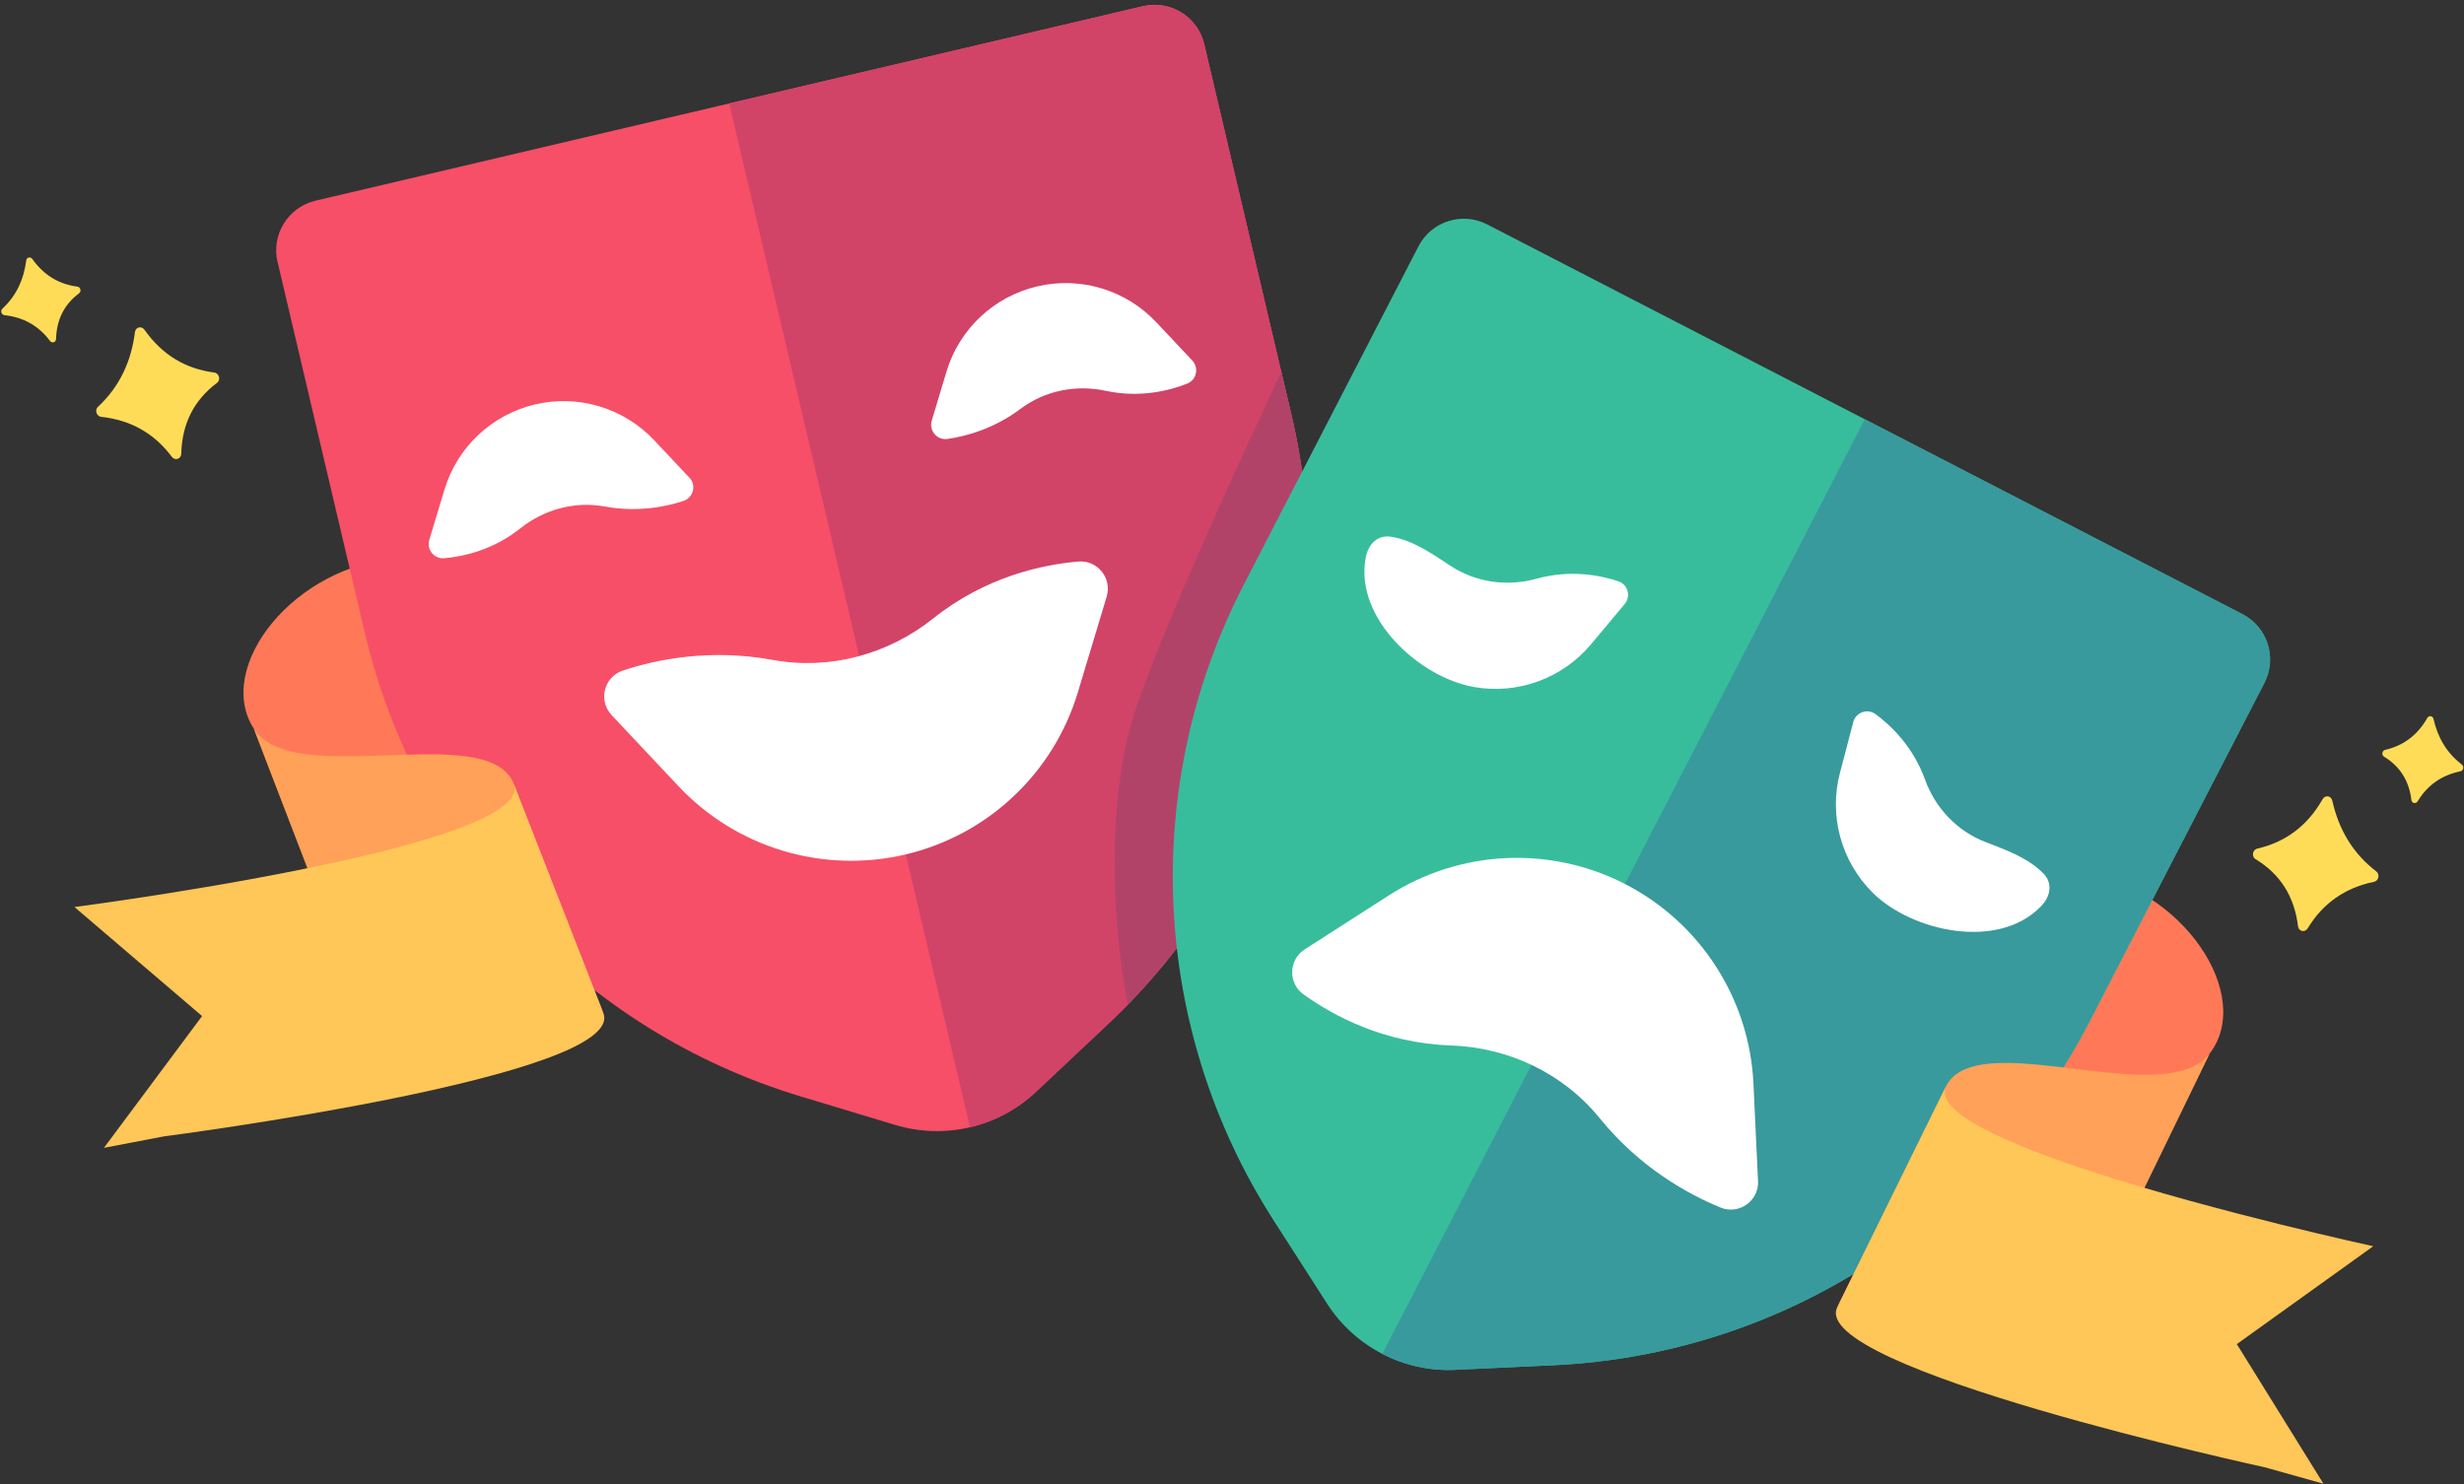 <?xml version="1.0" encoding="UTF-8"?>
<!DOCTYPE svg PUBLIC '-//W3C//DTD SVG 1.0//EN'
          'http://www.w3.org/TR/2001/REC-SVG-20010904/DTD/svg10.dtd'>
<svg data-name="Layer 1" height="263.2" preserveAspectRatio="xMidYMid meet" version="1.0" viewBox="31.5 118.0 436.9 263.2" width="436.9" xmlns="http://www.w3.org/2000/svg" xmlns:xlink="http://www.w3.org/1999/xlink" zoomAndPan="magnify"
><rect x="31.5" y="118.0" width="436.9" height="263.2" fill="#333333" stroke="none"/><g id="change1_1"
  ><path d="m118.42,257.61c-9.9.65-18.48,5.94-23.42,12.39-3.76,4.92-5.4,10.52-3.86,15.26l-5.12-13.3-9.49-24.69c-7.08-10.89,7.04-29.11,26-30.35l13.94,35.65,1.96,5.03Z" fill="#ff7958"
  /></g
  ><g id="change1_2"
  ><path d="m380.65,311.62c9.81,1.48,17.91,7.48,22.29,14.34,3.33,5.23,4.48,10.94,2.55,15.54l6.23-12.82,11.55-23.79c7.97-10.25-4.55-29.6-23.34-32.44l-16.91,34.34-2.38,4.84Z" fill="#ff7958"
  /></g
  ><g
  ><g id="change2_1"
    ><path d="m80.72,164.46l15.46,65.75c9.23,39.26,38.7,70.61,77.32,82.25l16.74,5.05c8.76,2.64,18.27.41,24.94-5.86l12.74-11.98c29.39-27.62,41.8-68.82,32.57-108.08l-15.46-65.75c-1.14-4.86-6.01-7.88-10.88-6.74l-146.7,34.49c-4.86,1.14-7.88,6.01-6.74,10.88Z" fill="#f74f68"
    /></g
    ><g id="change3_1"
    ><path d="m215.18,311.65l12.74-11.98c29.39-27.62,41.8-68.82,32.57-108.08l-15.46-65.75c-1.14-4.86-6.01-7.88-10.88-6.74l-73.35,17.24,42.69,181.58c4.31-1.01,8.35-3.14,11.68-6.27Z" fill="#d24368"
    /></g
    ><g id="change4_1"
    ><path d="m260.49,191.59l-1.8-7.64c-7.84,16.69-22.89,49.44-26.64,62.5-3.71,12.96-3.83,32.68-.59,49.71,26.81-27.53,37.86-66.94,29.02-104.57Z" fill="#b24368"
    /></g
    ><g id="change5_1"
    ><path d="m139.95,244.83l11.85,12.6c10.28,10.93,25.61,15.55,40.22,12.12h0c14.61-3.43,26.27-14.4,30.6-28.77l5.11-16.97c.98-3.26-1.62-6.5-5.01-6.22-6.46.55-16.47,2.7-25.73,10.08-8.05,6.41-18.38,9.22-28.5,7.36-11.08-2.03-20.57-.09-26.55,1.89-3.35,1.11-4.41,5.33-1.99,7.9Z" fill="#fff"
    /></g
    ><g id="change5_2"
    ><path d="m153.73,202.71l-6.22-6.62c-5.4-5.74-13.45-8.17-21.12-6.37h0c-7.67,1.8-13.8,7.56-16.08,15.11l-2.69,8.91c-.52,1.71.85,3.42,2.63,3.26,3.39-.29,8.65-1.42,13.52-5.3,4.23-3.37,9.65-4.84,14.97-3.87,5.82,1.07,10.8.05,13.95-.99,1.76-.58,2.32-2.8,1.05-4.15Z" fill="#fff"
    /></g
    ><g id="change5_3"
    ><path d="m196.71,192.6l2.62-8.7c2.27-7.55,8.4-13.31,16.08-15.11h0c7.67-1.8,15.73.62,21.12,6.37l6.38,6.78c1.22,1.3.76,3.44-.9,4.09-3.16,1.25-8.38,2.59-14.46,1.28-5.28-1.13-10.8-.03-15.12,3.21-4.73,3.55-9.65,4.85-12.93,5.33-1.84.26-3.32-1.47-2.79-3.25Z" fill="#fff"
    /></g
  ></g
  ><g
  ><g id="change6_1"
    ><path d="m283.01,161.69l-30.98,60.02c-18.5,35.84-16.47,78.82,5.32,112.76l9.45,14.72c4.94,7.7,13.62,12.18,22.77,11.75l17.47-.82c40.29-1.9,76.5-25.15,94.99-60.99l30.98-60.02c2.29-4.44.55-9.9-3.89-12.19l-133.92-69.12c-4.44-2.29-9.9-.55-12.19,3.89Z" fill="#38bd9c"
    /></g
    ><g id="change7_1"
    ><path d="m289.56,360.94l17.47-.82c40.29-1.9,76.5-25.15,94.99-60.99l30.98-60.02c2.29-4.44.55-9.9-3.89-12.19l-66.96-34.56-85.55,165.76c3.93,2.03,8.39,3.04,12.96,2.83Z" fill="#389a9c"
    /></g
    ><g id="change5_4"
    ><path d="m343.22,327.45l-.81-17.28c-.71-14.99-9.36-28.46-22.69-35.35h0c-13.33-6.88-29.33-6.13-41.96,1.98l-14.91,9.57c-2.86,1.84-3,5.99-.23,7.98,5.26,3.78,14.27,8.65,26.11,9.06,10.28.35,19.96,4.94,26.44,12.93,7.1,8.74,15.58,13.43,21.41,15.82,3.27,1.34,6.81-1.18,6.65-4.71Z" fill="#fff"
    /></g
    ><g id="change5_5"
    ><path d="m393.24,278.89c-7.61,7.64-22.72,4.32-29.67-2.55-5.6-5.55-7.82-13.66-5.82-21.28l2.36-9c.45-1.73,2.51-2.47,3.95-1.41,2.74,2.02,6.64,5.73,8.76,11.58,1.84,5.08,5.7,9.17,10.75,11.11,3.54,1.36,7.54,2.79,10.26,5.58,1.71,1.76,1.22,4.07-.37,5.75-.08.08-.15.16-.23.24Z" fill="#fff"
    /></g
    ><g id="change5_6"
    ><path d="m273.62,217.15c-1.82,10.63,9.64,21.02,19.27,22.7,7.76,1.35,15.66-1.54,20.72-7.59l5.97-7.14c1.15-1.37.56-3.48-1.14-4.04-3.23-1.07-8.51-2.09-14.51-.44-5.21,1.44-10.78.66-15.29-2.32-3.16-2.09-6.64-4.53-10.49-5.13-2.43-.38-4.03,1.36-4.47,3.63-.02.11-.04.22-.06.32Z" fill="#fff"
    /></g
  ></g
  ><g id="change8_1"
  ><path d="m357.32,349.75c5.68-10.81,38.7,4.56,46.67-5.68.53-.7.98-1.43,1.33-2.2l.17-.37,6.23-12.82,11.55-23.79c-6.34,8.16-28.58.07-40.25,1.9-2.98.47-5.27,1.58-6.43,3.79l-19.29,39.19Z" fill="#ffa158"
  /></g
  ><g id="change9_1"
  ><path d="m433.02,378.21l10.46,2.93-15.36-24.76,24.19-17.36s-27.46-5.96-49.37-13.07c-15.81-5.13-28.72-10.85-26.34-15.39l-19.29,39.19c-5.69,10.82,75.7,28.46,75.7,28.46Z" fill="#ffc658"
  /></g
  ><g id="change8_2"
  ><path d="m138.44,297.58c-4.75-11.25-38.94,1.26-46.02-9.62-.47-.74-.86-1.51-1.14-2.31l-.14-.38-5.12-13.3-9.49-24.69c5.62,8.67,28.47,2.49,39.94,5.3,2.93.72,5.12,2.02,6.08,4.32l15.9,40.68Z" fill="#ffa158"
  /></g
  ><g id="change9_2"
  ><path d="m60.6,319.53l-10.67,2.04,17.4-23.37-22.63-19.34s27.87-3.61,50.3-8.84c16.19-3.77,29.54-8.38,27.55-13.11l15.9,40.68c4.76,11.27-77.84,21.94-77.84,21.94Z" fill="#ffc658"
  /></g
  ><g id="change10_1"
  ><path d="m48.88,190.14c3.88-3.61,5.9-8.11,6.55-13.25.11-.89,1.17-1.14,1.69-.4,3.15,4.47,7.31,6.92,12.37,7.58.87.11,1.19,1.31.49,1.83-4.11,3.07-6.21,7.27-6.34,12.57-.02.94-1.11,1.29-1.68.54-3.15-4.22-7.35-6.52-12.5-7.08-.85-.09-1.21-1.21-.59-1.79Z" fill="#ffdc58"
  /></g
  ><g id="change10_2"
  ><path d="m31.93,172.74c2.5-2.33,3.8-5.23,4.22-8.54.07-.58.75-.73,1.09-.26,2.03,2.88,4.71,4.46,7.97,4.89.56.07.77.84.32,1.18-2.65,1.98-4,4.68-4.09,8.1-.02.61-.72.83-1.08.35-2.03-2.72-4.74-4.2-8.06-4.56-.55-.06-.78-.78-.38-1.15Z" fill="#ffdc58"
  /></g
  ><g id="change10_3"
  ><path d="m452.84,272.54c-4.21-3.22-6.66-7.5-7.8-12.56-.2-.88-1.28-1.02-1.72-.23-2.7,4.75-6.6,7.6-11.57,8.75-.85.2-1.06,1.42-.31,1.87,4.39,2.66,6.89,6.63,7.53,11.9.11.93,1.23,1.17,1.72.37,2.73-4.51,6.68-7.2,11.75-8.25.84-.17,1.09-1.32.41-1.84Z" fill="#ffdc58"
  /></g
  ><g id="change10_4"
  ><path d="m468.02,253.59c-2.72-2.07-4.29-4.83-5.03-8.09-.13-.57-.82-.66-1.11-.15-1.74,3.06-4.25,4.9-7.46,5.64-.55.13-.68.91-.2,1.21,2.83,1.71,4.44,4.27,4.85,7.67.07.6.8.76,1.11.24,1.76-2.91,4.31-4.64,7.58-5.32.54-.11.7-.85.26-1.18Z" fill="#ffdc58"
  /></g
></svg
>
